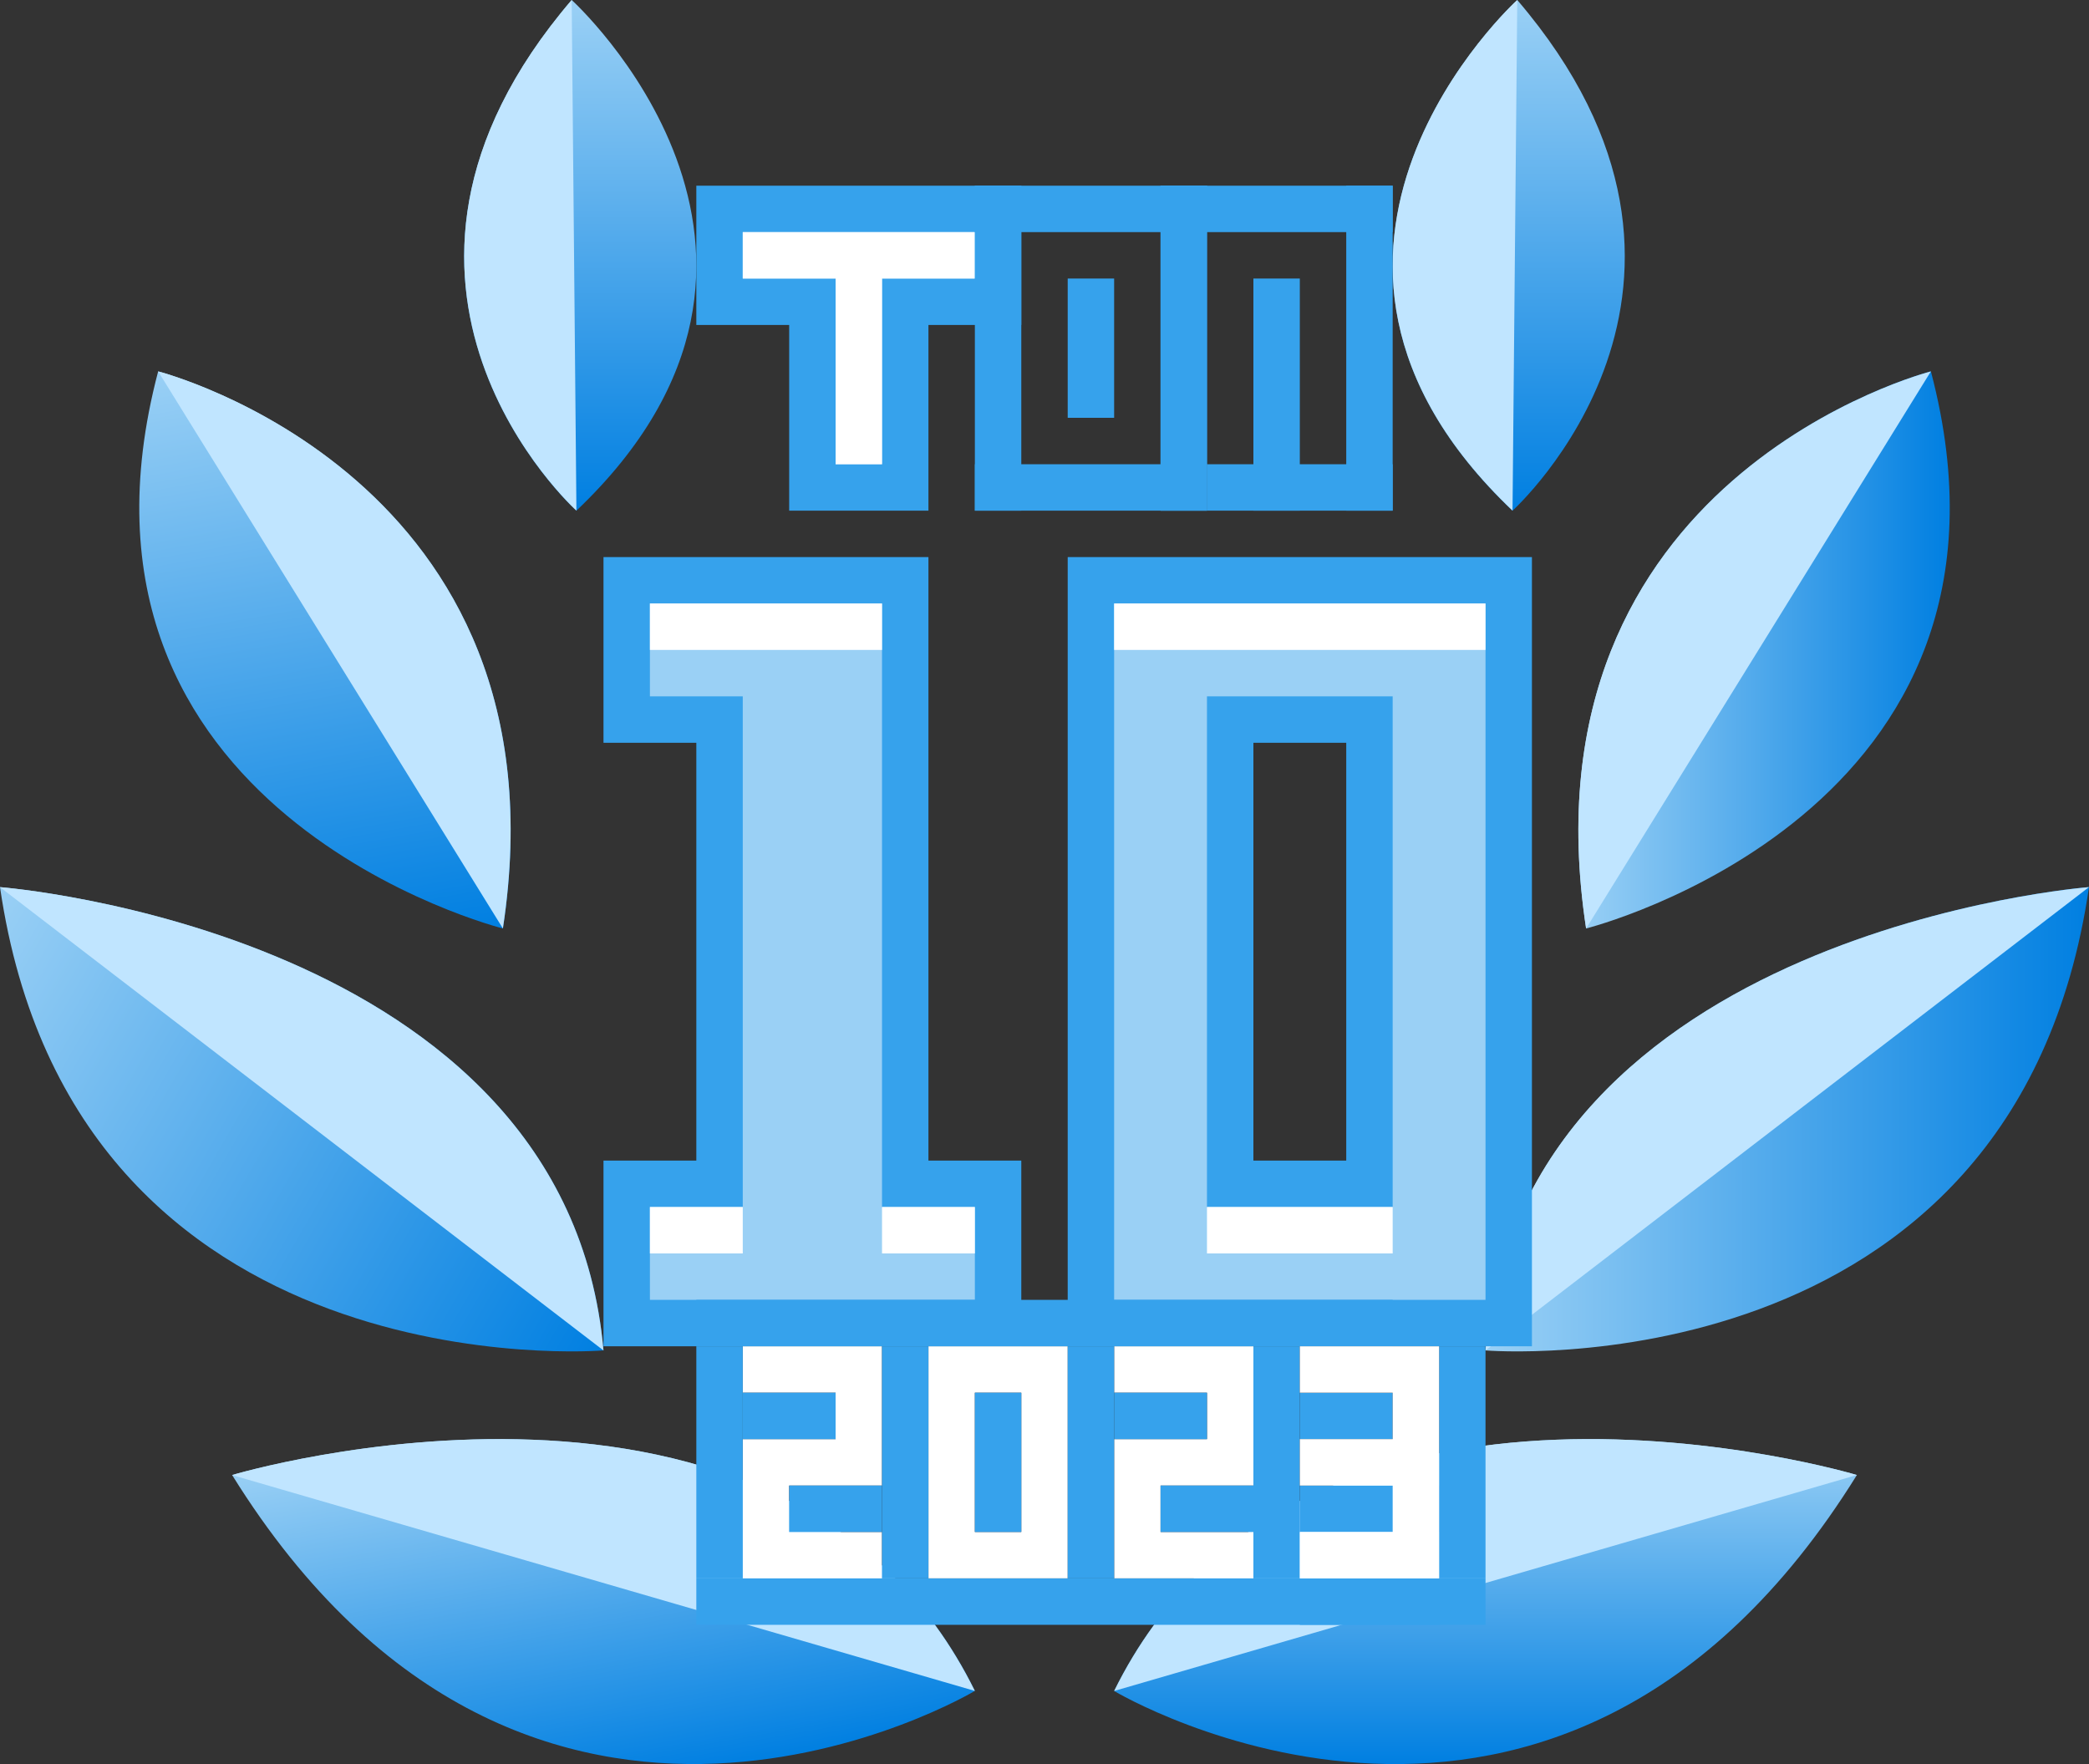 <svg width="45" height="38" viewBox="0 0 45 38" fill="none" xmlns="http://www.w3.org/2000/svg">
	<rect x="0" y="0" width="45" height="38" fill="#333333" stroke="none"/>
	<g clip-path="url(#clip0_706_152)">
		<path d="M21.5 28.5H13.5V25.5H15H15.501V24.999V16V15.499H15H13.5V12.5H19.499V24.999V25.5H20H21.5V28.5Z" fill="#9AD0F5"/>
		<path d="M20 12V25H22V29H13V25H15V16H13V12H20ZM19 13H14V15H15H16V16V25V26H15H14V28H21V26H20H19V25V13Z" fill="#36A2EC"/>
		<path d="M5 31.773C5 31.773 16.938 28.195 21 36.423C21 36.424 11.446 42.148 5 31.773Z" fill="url(#paint0_linear_706_152)"/>
		<path d="M0 19.109C0 19.109 12.202 20.054 13 29.089C13 29.09 1.593 30.041 0 19.109Z" fill="url(#paint1_linear_706_152)"/>
		<path d="M3.407 8C3.407 8 12.318 10.273 10.833 20C10.833 20 0.896 17.513 3.407 8Z" fill="url(#paint2_linear_706_152)"/>
		<path d="M12.417 11C12.417 11 7.045 6.158 12.315 0C12.316 0 18.287 5.418 12.417 11Z" fill="url(#paint3_linear_706_152)"/>
		<path d="M40 31.773C40 31.773 28.062 28.195 24 36.425C24 36.426 33.555 42.148 40 31.773Z" fill="url(#paint4_linear_706_152)"/>
		<path d="M45 19.109C45 19.109 32.798 20.054 32 29.089C32 29.09 43.407 30.041 45 19.109Z" fill="url(#paint5_linear_706_152)"/>
		<path d="M41.594 8C41.594 8 32.683 10.273 34.167 20C34.167 20 44.104 17.513 41.594 8Z" fill="url(#paint6_linear_706_152)"/>
		<path d="M32.582 11C32.582 11 37.954 6.158 32.684 0C32.684 0 26.713 5.418 32.582 11Z" fill="url(#paint7_linear_706_152)"/>
		<path d="M21 36.424C16.938 28.195 5 31.774 5 31.774L21 36.424Z" fill="#C0E5FF"/>
		<path d="M13 29.09C12.202 20.055 0 19.11 0 19.11L13 29.09Z" fill="#C0E5FF"/>
		<path d="M10.833 20C12.317 10.273 3.407 8 3.407 8L10.833 20Z" fill="#C0E5FF"/>
		<path d="M12.417 11C12.417 11 7.045 6.158 12.315 0Z" fill="#C0E5FF"/>
		<path d="M40 31.773C40 31.773 28.062 28.195 24 36.425L40 31.773Z" fill="#C0E5FF"/>
		<path d="M45 19.109C45 19.109 32.798 20.054 32 29.089L45 19.109Z" fill="#C0E5FF"/>
		<path d="M41.594 8C41.594 8 32.683 10.273 34.167 20L41.594 8Z" fill="#C0E5FF"/>
		<path d="M32.582 11C26.713 5.418 32.684 0 32.684 0Z" fill="#C0E5FF"/>
		<path d="M32.5 28.5H23.5V12.5H32.5V28.5ZM26.5 15.499V16V25V25.5H27H28.999H29.5V24.999V15.999V15.499H28.999H27H26.5V15.499Z" fill="#9AD0F5"/>
		<path d="M33 12V29H23V12H33ZM27 25H29V16H27V25ZM32 13H24V28H32V13ZM26 26V25V16V15H27H29H30V16V25V26H29H27H26Z" fill="#36A2EC"/>
		<path d="M19.5 10.5H17.5V7V6.5H17H15.499V4.5H21.501V6.5H20H19.5V7V10.5Z" fill="#B0D9F5"/>
		<path d="M22 4V7H20V11H17V7H15V4H22ZM21 5H16V6H17H18V7V10H19V7V6H20H21V5Z" fill="#36A2EC"/>
		<path d="M16 5V6H18V10H19V6H21V5H16Z" fill="white"/>
		<path d="M26 4H21V5H26V4Z" fill="#36A2EC"/>
		<path d="M26 4H25V11H26V4Z" fill="#36A2EC"/>
		<path d="M22 4H21V11H22V4Z" fill="#36A2EC"/>
		<path d="M26 10H21V11H26V10Z" fill="#36A2EC"/>
		<path d="M24 6H23V9H24V6Z" fill="#36A2EC"/>
		<path d="M30 4H25V5H30V4Z" fill="#36A2EC"/>
		<path d="M30 4H29V11H30V4Z" fill="#36A2EC"/>
		<path d="M26 4H25V11H26V4Z" fill="#36A2EC"/>
		<path d="M28 6H27V11H28V6Z" fill="#36A2EC"/>
		<path d="M30 10H26V11H30V10Z" fill="#36A2EC"/>
		<path d="M19 13H14V14H19V13Z" fill="white"/>
		<path d="M16 26H14V27H16V26Z" fill="white"/>
		<path d="M21 26H19V27H21V26Z" fill="white"/>
		<path d="M32 13H24V14H32V13Z" fill="white"/>
		<path d="M30 26H26V27H30V26Z" fill="white"/>
		<path d="M16 30H18V31H16V34H19V33H17V32H19V29H16V30ZM24 30H26V31H24V34H27V33H25V32H27V29H24V30ZM20 34H23V29H20V34ZM21 30H22V33H21V30Z" fill="white"/>
		<path d="M30 28H15V29H30V28Z" fill="#36A2EC"/>
		<path d="M32 34H15V35H32V34Z" fill="#36A2EC"/>
		<path d="M16 29H15V34H16V29Z" fill="#36A2EC"/>
		<path d="M32 29H31V34H32V29Z" fill="#36A2EC"/>
		<path d="M18 30H16V31H18V30Z" fill="#36A2EC"/>
		<path d="M19 32H17V33H19V32Z" fill="#36A2EC"/>
		<path d="M26 30H24V31H26V30Z" fill="#36A2EC"/>
		<path d="M27 32H25V33H27V32Z" fill="#36A2EC"/>
		<path d="M20 29H19V34H20V29Z" fill="#36A2EC"/>
		<path d="M24 29H23V34H24V29Z" fill="#36A2EC"/>
		<path d="M28 29H27V34H28V29Z" fill="#36A2EC"/>
		<path d="M22 30H21V33H22V30Z" fill="#36A2EC"/>
		<path d="M30 30H28V31H30V30Z" fill="#36A2EC"/>
		<path d="M31 32H28V33H31V32Z" fill="#36A2EC"/>
		<path d="M31 34H28V35H31V34Z" fill="#36A2EC"/>
		<g clip-path="url(#clip1_706_152)">
			<path d="M28 29.5H31V31.5M31 31.5H28M31 31.5V33.5H28M30.5 30.5C30.1 30.5 30 30.5 30 30.5M30.5 32.5H30" stroke="white"/>
		</g>
	</g>
	<defs>
		<linearGradient id="paint0_linear_706_152" x1="12.346" y1="30.389" x2="13.757" y2="38.389" gradientUnits="userSpaceOnUse">
			<stop stop-color="#9AD0F5"/>
			<stop offset="1" stop-color="#007FE1"/>
		</linearGradient>
		<linearGradient id="paint1_linear_706_152" x1="-0.67" y1="20.27" x2="13.401" y2="28.394" gradientUnits="userSpaceOnUse">
			<stop stop-color="#9AD0F5"/>
			<stop offset="1" stop-color="#007FE1"/>
		</linearGradient>
		<linearGradient id="paint2_linear_706_152" x1="5.814" y1="7.577" x2="8.09" y2="20.484" gradientUnits="userSpaceOnUse">
			<stop stop-color="#9AD0F5"/>
			<stop offset="1" stop-color="#007FE1"/>
		</linearGradient>
		<linearGradient id="paint3_linear_706_152" x1="12.499" y1="0" x2="12.499" y2="11" gradientUnits="userSpaceOnUse">
			<stop stop-color="#9AD0F5"/>
			<stop offset="1" stop-color="#007FE1"/>
		</linearGradient>
		<linearGradient id="paint4_linear_706_152" x1="32" y1="30.999" x2="32" y2="38" gradientUnits="userSpaceOnUse">
			<stop stop-color="#9AD0F5"/>
			<stop offset="1" stop-color="#007FE1"/>
		</linearGradient>
		<linearGradient id="paint5_linear_706_152" x1="32" y1="24.109" x2="45" y2="24.109" gradientUnits="userSpaceOnUse">
			<stop stop-color="#9AD0F5"/>
			<stop offset="1" stop-color="#007FE1"/>
		</linearGradient>
		<linearGradient id="paint6_linear_706_152" x1="34" y1="14" x2="42" y2="14" gradientUnits="userSpaceOnUse">
			<stop stop-color="#9AD0F5"/>
			<stop offset="1" stop-color="#007FE1"/>
		</linearGradient>
		<linearGradient id="paint7_linear_706_152" x1="32.5" y1="0" x2="32.5" y2="11" gradientUnits="userSpaceOnUse">
			<stop stop-color="#9AD0F5"/>
			<stop offset="1" stop-color="#007FE1"/>
		</linearGradient>
		<clipPath id="clip0_706_152">
			<rect width="45" height="38" fill="white"/>
		</clipPath>
		<clipPath id="clip1_706_152">
			<rect width="3" height="6" fill="white" transform="translate(28 29)"/>
		</clipPath>
	</defs>
</svg>
